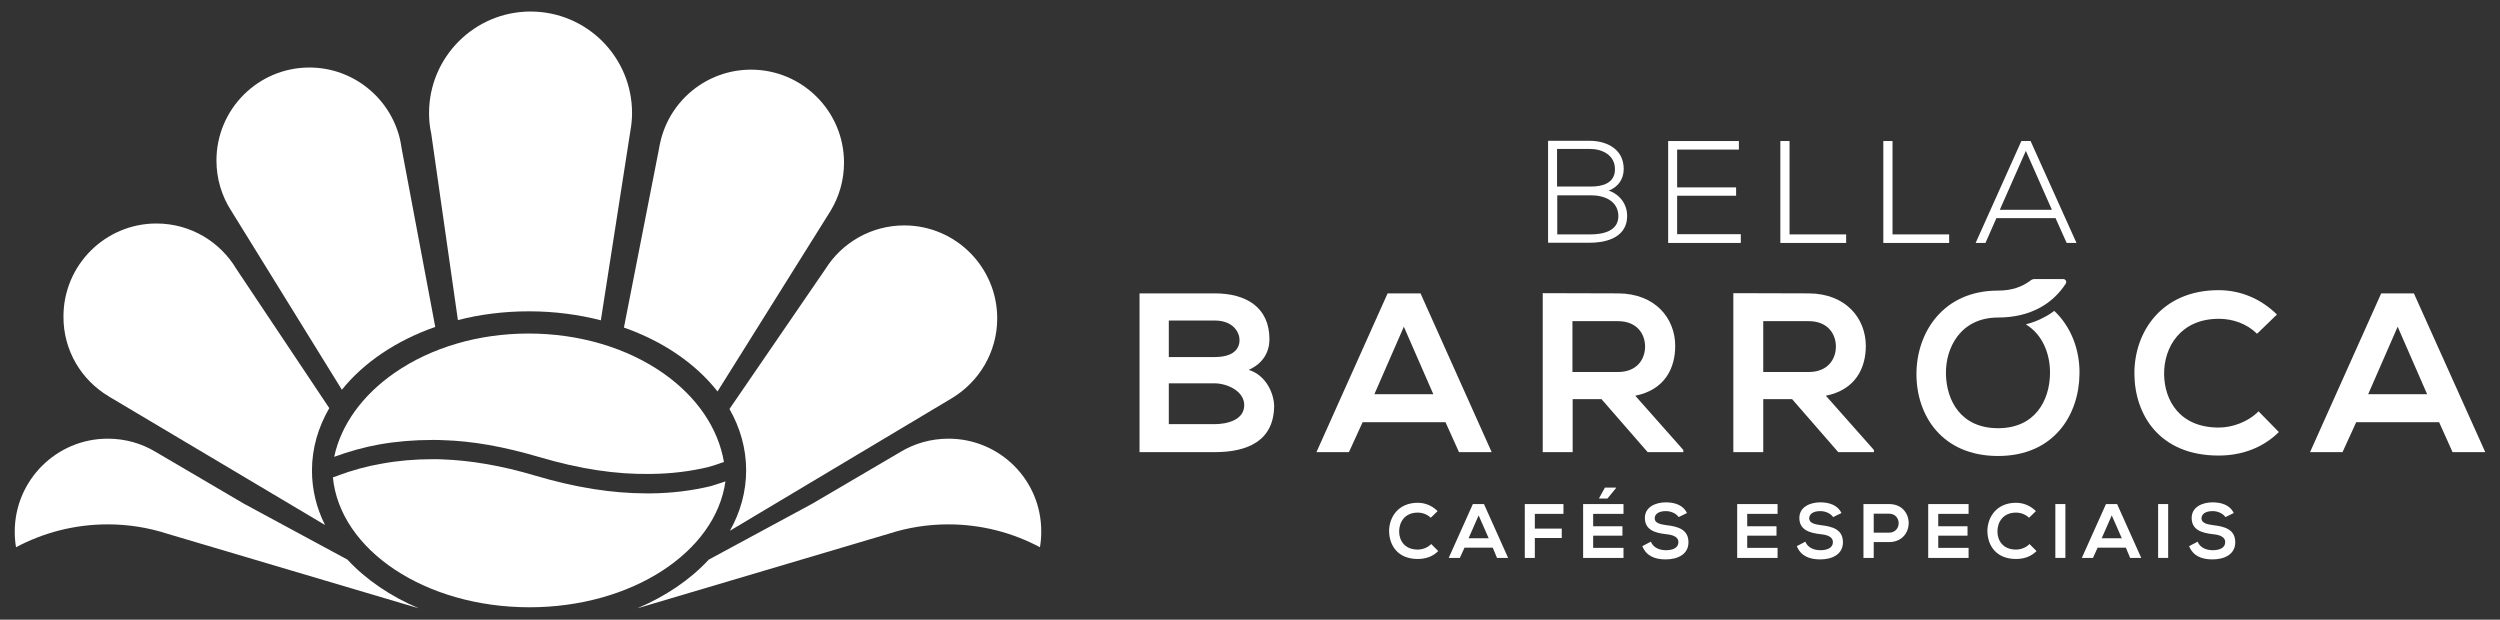 <?xml version="1.0" encoding="utf-8"?>
<!-- Generator: Adobe Illustrator 25.0.1, SVG Export Plug-In . SVG Version: 6.00 Build 0)  -->
<svg version="1.1" id="Layer_1" xmlns="http://www.w3.org/2000/svg" xmlns:xlink="http://www.w3.org/1999/xlink" x="0px" y="0px"
	 viewBox="0 0 117 29" style="enable-background:new 0 0 117 29;" xml:space="preserve">
<rect x="0" y="0" width="117" height="29" fill="#333333" stroke="none"/>
<style type="text/css">
	.st0-bella-barroca{fill:#FFFFFF;}
</style>
<g>
	<path class="st0-bella-barroca" d="M33.95,22.53l-0.18,0.06l0,0c-0.16,0.05-0.31,0.1-0.47,0.15l-0.03,0.01c-0.88,0.21-1.8,0.33-2.8,0.34
		c-0.07,0-0.14,0-0.21,0c-1.61,0-3.32-0.27-5.21-0.83c-1.58-0.47-3-0.71-4.32-0.76c-0.16-0.01-0.32-0.01-0.48-0.01
		c-0.83,0-1.63,0.07-2.39,0.21c-0.7,0.12-1.38,0.31-2.03,0.55l-0.01,0.01l-0.24,0.08c0.33,3.4,4.32,6.08,9.2,6.08
		C29.56,28.42,33.49,25.84,33.95,22.53z"/>
	<path class="st0-bella-barroca" d="M31.06,17.48c-1.72-1.21-3.96-1.87-6.32-1.87c-0.01,0-0.01,0-0.02,0c-2.32,0-4.53,0.65-6.24,1.83
		c-1.52,1.05-2.52,2.44-2.84,3.94c0.68-0.25,1.39-0.45,2.11-0.58c0.79-0.14,1.63-0.21,2.49-0.21c0.17,0,0.33,0,0.5,0.01
		c1.37,0.04,2.83,0.3,4.46,0.78c1.92,0.57,3.64,0.83,5.26,0.8c0.96-0.01,1.84-0.12,2.68-0.32c0.25-0.07,0.49-0.15,0.74-0.24
		C33.61,20.04,32.62,18.58,31.06,17.48z"/>
	<path class="st0-bella-barroca" d="M5.09,18.55L5.09,18.55l0.04,0.03c0.01,0.01,0.02,0.01,0.04,0.02l10.04,5.97c-0.4-0.8-0.61-1.65-0.61-2.55
		c0-1.04,0.29-2.02,0.81-2.92l-4.34-6.5c-0.76-1.28-2.15-2.14-3.75-2.14c-2.4,0-4.35,1.95-4.35,4.35
		C2.96,16.4,3.81,17.79,5.09,18.55z"/>
	<path class="st0-bella-barroca" d="M16,18.24c1.02-1.27,2.54-2.3,4.37-2.94l-1.58-8.39c-0.02-0.13-0.04-0.26-0.07-0.39l0,0l0,0
		c-0.45-1.92-2.18-3.36-4.24-3.36c-2.4,0-4.35,1.95-4.35,4.35c0,0.86,0.25,1.67,0.69,2.35L16,18.24z"/>
	<path class="st0-bella-barroca" d="M21.43,14.98c1.04-0.27,2.17-0.41,3.33-0.41c1.18,0,2.31,0.15,3.36,0.42l1.38-8.85h0
		c0.05-0.28,0.08-0.56,0.08-0.85c0-2.63-2.13-4.75-4.75-4.75s-4.75,2.13-4.75,4.75c0,0.33,0.03,0.64,0.1,0.95L21.43,14.98z"/>
	<path class="st0-bella-barroca" d="M33.58,18.32l5.24-8.37c0.02-0.03,0.04-0.06,0.05-0.08l0,0c0.4-0.66,0.63-1.43,0.63-2.26
		c0-2.4-1.95-4.35-4.35-4.35c-2.06,0-3.79,1.43-4.24,3.36l0,0l0,0c-0.03,0.12-0.05,0.23-0.07,0.35l-1.64,8.36
		C31.05,15.98,32.57,17.03,33.58,18.32z"/>
	<path class="st0-bella-barroca" d="M38.63,12.59l-4.49,6.55c0.5,0.88,0.78,1.85,0.78,2.87c0,1-0.27,1.96-0.76,2.83l10.38-6.2l0,0
		c1.27-0.76,2.13-2.15,2.13-3.74c0-2.4-1.95-4.35-4.35-4.35C40.77,10.55,39.4,11.36,38.63,12.59z"/>
	<path class="st0-bella-barroca" d="M44.39,20.53c-0.81,0-1.58,0.22-2.23,0.61l0,0l-4.14,2.43l-4.85,2.62c-0.87,0.94-2.02,1.72-3.35,2.28l0,0
		l11.8-3.5c0.87-0.28,1.8-0.43,2.76-0.43c1.55,0,3.01,0.39,4.29,1.07c0.04-0.24,0.06-0.48,0.06-0.73
		C48.74,22.47,46.79,20.53,44.39,20.53z"/>
	<path class="st0-bella-barroca" d="M16.26,26.19l-4.85-2.62l-4.14-2.43l0,0c-0.65-0.39-1.41-0.61-2.23-0.61c-2.4,0-4.35,1.95-4.35,4.35
		c0,0.25,0.02,0.5,0.06,0.73c1.28-0.68,2.74-1.07,4.29-1.07c0.96,0,1.89,0.15,2.76,0.43l11.8,3.5l0,0
		C18.28,27.91,17.13,27.13,16.26,26.19z"/>
	<g>
		<path class="st0-bella-barroca" d="M75.29,8.92c0.44-0.17,0.7-0.54,0.7-1.01c0-0.97-0.85-1.32-1.58-1.32h-1.96v4.77h1.96
			c0.52,0,1.74-0.12,1.74-1.26C76.15,9.56,75.81,9.1,75.29,8.92z M74.46,8.73h-1.59V6.97h1.54c0.58,0,1.17,0.29,1.17,0.95
			C75.58,8.59,74.97,8.73,74.46,8.73z M72.87,9.14h1.59c0.61,0,1.27,0.25,1.28,0.97c0,0.71-0.72,0.86-1.32,0.86h-1.54V9.14z"/>
		<polygon class="st0-bella-barroca" points="78.49,9.16 81.25,9.16 81.25,8.77 78.49,8.77 78.49,7 81.38,7 81.38,6.6 78.07,6.6 78.07,11.37 
			81.47,11.37 81.47,10.96 78.49,10.96 		"/>
		<polygon class="st0-bella-barroca" points="83.75,6.6 83.32,6.6 83.32,11.37 86.4,11.37 86.4,10.97 83.75,10.97 		"/>
		<polygon class="st0-bella-barroca" points="88.57,6.6 88.14,6.6 88.14,11.37 91.22,11.37 91.22,10.97 88.57,10.97 		"/>
		<path class="st0-bella-barroca" d="M95.04,6.62L95.04,6.6H94.6l-2.14,4.77h0.46l0.51-1.16h2.77l0.52,1.16h0.46L95.04,6.62z M96.03,9.82h-2.44
			l1.22-2.76L96.03,9.82z"/>
	</g>
	<g>
		<path class="st0-bella-barroca" d="M58.44,17.31c0.69-0.31,0.97-0.86,0.97-1.43c0-1.5-1.09-2.15-2.56-2.15c-1.18,0-2.36,0-3.52,0v7.43
			c1.18,0,2.34,0,3.52,0c1.54,0,2.78-0.53,2.78-2.19C59.62,18.5,59.31,17.58,58.44,17.31z M54.7,15h2.14c0.89,0,1.17,0.57,1.17,0.91
			c0,0.42-0.29,0.8-1.17,0.8H54.7V15z M56.84,19.85H54.7v-1.91h2.14c0.57,0,1.39,0.35,1.39,1.02
			C58.23,19.66,57.42,19.85,56.84,19.85z"/>
		<path class="st0-bella-barroca" d="M64.94,13.73l-3.33,7.43h1.52l0.64-1.4h3.88l0.63,1.4h1.53l-3.33-7.43H64.94z M64.32,18.45l1.38-3.16
			l1.38,3.16H64.32z"/>
		<path class="st0-bella-barroca" d="M78.4,16.19c0-1.28-0.92-2.45-2.67-2.46c-1.18,0-2.36-0.01-3.53-0.01v7.44h1.4v-2.48h1.35l2.16,2.48h1.67
			v-0.1l-2.25-2.54C77.93,18.24,78.4,17.21,78.4,16.19z M73.59,17.41v-2.38h2.13c0.88,0,1.27,0.59,1.27,1.19
			c0,0.59-0.38,1.19-1.27,1.19H73.59z"/>
		<path class="st0-bella-barroca" d="M87.32,16.19c0-1.28-0.92-2.45-2.67-2.46c-1.18,0-2.36-0.01-3.53-0.01v7.44h1.4v-2.48h1.35l2.16,2.48h1.67
			v-0.1l-2.25-2.54C86.85,18.24,87.32,17.21,87.32,16.19z M82.52,17.41v-2.38h2.13c0.88,0,1.27,0.59,1.27,1.19
			c0,0.59-0.38,1.19-1.27,1.19H82.52z"/>
		<path class="st0-bella-barroca" d="M103.84,20.01c-1.84,0-2.55-1.28-2.56-2.51c-0.01-1.24,0.76-2.58,2.56-2.58c0.65,0,1.3,0.22,1.79,0.7
			l0.93-0.9c-0.76-0.75-1.72-1.14-2.73-1.14c-2.68,0-3.95,1.97-3.94,3.91c0.01,1.93,1.18,3.83,3.94,3.83c1.07,0,2.06-0.35,2.82-1.1
			l-0.95-0.97C105.22,19.74,104.48,20.01,103.84,20.01z"/>
		<path class="st0-bella-barroca" d="M112.97,13.73h-1.53l-3.33,7.43h1.52l0.64-1.4h3.88l0.63,1.4h1.53L112.97,13.73z M110.83,18.45l1.38-3.16
			l1.38,3.16H110.83z"/>
		<path class="st0-bella-barroca" d="M96.14,14.55c-0.15,0.11-0.3,0.21-0.46,0.29c-0.27,0.15-0.56,0.26-0.87,0.34c0.81,0.49,1.15,1.44,1.13,2.32
			c-0.02,1.22-0.68,2.54-2.43,2.54c-1.75,0-2.41-1.3-2.44-2.52c-0.03-1.25,0.69-2.66,2.44-2.66c1.53,0,2.57-0.66,3.17-1.59
			c0.01-0.02,0.02-0.04,0.02-0.07c0-0.08-0.06-0.14-0.14-0.14h-1.33v0c0,0,0,0-0.01,0c-0.08,0-0.15,0.03-0.21,0.08l0,0
			c-0.37,0.28-0.86,0.46-1.5,0.46c0,0,0,0-0.01,0v0c-2.56,0-3.81,1.96-3.81,3.91c0,1.95,1.21,3.83,3.82,3.83s3.79-1.92,3.81-3.84
			C97.34,16.4,96.94,15.3,96.14,14.55z"/>
	</g>
	<g>
		<path class="st0-bella-barroca" d="M67.31,25.79c-0.26,0.26-0.59,0.37-0.96,0.37c-0.94,0-1.33-0.64-1.34-1.3c0-0.66,0.43-1.33,1.34-1.33
			c0.34,0,0.67,0.13,0.93,0.39l-0.32,0.31c-0.17-0.16-0.39-0.24-0.61-0.24c-0.61,0-0.87,0.45-0.87,0.88c0,0.42,0.25,0.85,0.87,0.85
			c0.22,0,0.47-0.09,0.63-0.26L67.31,25.79z"/>
		<path class="st0-bella-barroca" d="M69.86,25.63h-1.32l-0.22,0.48h-0.52l1.13-2.52h0.52l1.13,2.52h-0.52L69.86,25.63z M69.2,24.12l-0.47,1.07
			h0.94L69.2,24.12z"/>
		<path class="st0-bella-barroca" d="M71.36,26.11v-2.52h1.81v0.46h-1.34v0.69h1.26v0.44h-1.26v0.93H71.36z"/>
		<path class="st0-bella-barroca" d="M75.98,26.11h-1.89c0-0.84,0-1.68,0-2.52h1.89v0.46h-1.42v0.58h1.37v0.44h-1.37v0.57h1.42V26.11z
			 M75.63,22.82h-0.52l-0.27,0.49v0.02h0.39l0.4-0.49V22.82z"/>
		<path class="st0-bella-barroca" d="M78.56,24.2c-0.09-0.14-0.32-0.28-0.6-0.28c-0.35,0-0.52,0.15-0.52,0.34c0,0.22,0.26,0.28,0.56,0.32
			c0.53,0.06,1.02,0.2,1.02,0.8c0,0.56-0.5,0.8-1.06,0.8c-0.52,0-0.91-0.16-1.1-0.62l0.4-0.21c0.11,0.28,0.4,0.4,0.71,0.4
			c0.3,0,0.58-0.1,0.58-0.38c0-0.24-0.25-0.34-0.58-0.37c-0.52-0.06-0.99-0.2-0.99-0.76c0-0.52,0.51-0.73,0.98-0.73
			c0.39,0,0.8,0.11,0.99,0.5L78.56,24.2z"/>
		<path class="st0-bella-barroca" d="M83.19,26.11H81.3c0-0.84,0-1.68,0-2.52h1.89v0.46h-1.42v0.58h1.37v0.44h-1.37v0.57h1.42V26.11z"/>
		<path class="st0-bella-barroca" d="M85.79,24.2c-0.09-0.14-0.32-0.28-0.6-0.28c-0.35,0-0.52,0.15-0.52,0.34c0,0.22,0.26,0.28,0.56,0.32
			c0.53,0.06,1.02,0.2,1.02,0.8c0,0.56-0.5,0.8-1.06,0.8c-0.52,0-0.91-0.16-1.1-0.62l0.4-0.21c0.11,0.28,0.4,0.4,0.71,0.4
			c0.3,0,0.58-0.1,0.58-0.38c0-0.24-0.25-0.34-0.58-0.37c-0.52-0.06-0.99-0.2-0.99-0.76c0-0.52,0.51-0.73,0.98-0.73
			c0.39,0,0.8,0.11,0.99,0.5L85.79,24.2z"/>
		<path class="st0-bella-barroca" d="M88.4,25.37h-0.71v0.74h-0.48v-2.52c0.4,0,0.79,0,1.19,0C89.63,23.58,89.64,25.37,88.4,25.37z M87.69,24.93
			h0.71c0.61,0,0.61-0.89,0-0.89h-0.71V24.93z"/>
		<path class="st0-bella-barroca" d="M92.13,26.11h-1.89c0-0.84,0-1.68,0-2.52h1.89v0.46h-1.42v0.58h1.37v0.44h-1.37v0.57h1.42V26.11z"/>
		<path class="st0-bella-barroca" d="M95.31,25.79c-0.26,0.26-0.59,0.37-0.96,0.37c-0.94,0-1.33-0.64-1.34-1.3c0-0.66,0.43-1.33,1.34-1.33
			c0.34,0,0.67,0.13,0.93,0.39l-0.32,0.31c-0.17-0.16-0.39-0.24-0.61-0.24c-0.61,0-0.87,0.45-0.87,0.88c0,0.42,0.25,0.85,0.87,0.85
			c0.22,0,0.47-0.09,0.63-0.26L95.31,25.79z"/>
		<path class="st0-bella-barroca" d="M96.19,26.11v-2.52h0.47v2.52H96.19z"/>
		<path class="st0-bella-barroca" d="M99.49,25.63h-1.32l-0.22,0.48h-0.52l1.13-2.52h0.52l1.13,2.52h-0.52L99.49,25.63z M98.83,24.12l-0.47,1.07
			h0.94L98.83,24.12z"/>
		<path class="st0-bella-barroca" d="M101,26.11v-2.52h0.47v2.52H101z"/>
		<path class="st0-bella-barroca" d="M104.15,24.2c-0.09-0.14-0.32-0.28-0.6-0.28c-0.35,0-0.52,0.15-0.52,0.34c0,0.22,0.26,0.28,0.56,0.32
			c0.53,0.06,1.02,0.2,1.02,0.8c0,0.56-0.5,0.8-1.06,0.8c-0.52,0-0.91-0.16-1.1-0.62l0.4-0.21c0.11,0.28,0.4,0.4,0.71,0.4
			c0.3,0,0.58-0.1,0.58-0.38c0-0.24-0.25-0.34-0.58-0.37c-0.52-0.06-0.99-0.2-0.99-0.76c0-0.52,0.51-0.73,0.98-0.73
			c0.39,0,0.8,0.11,0.99,0.5L104.15,24.2z"/>
	</g>
</g>
</svg>
